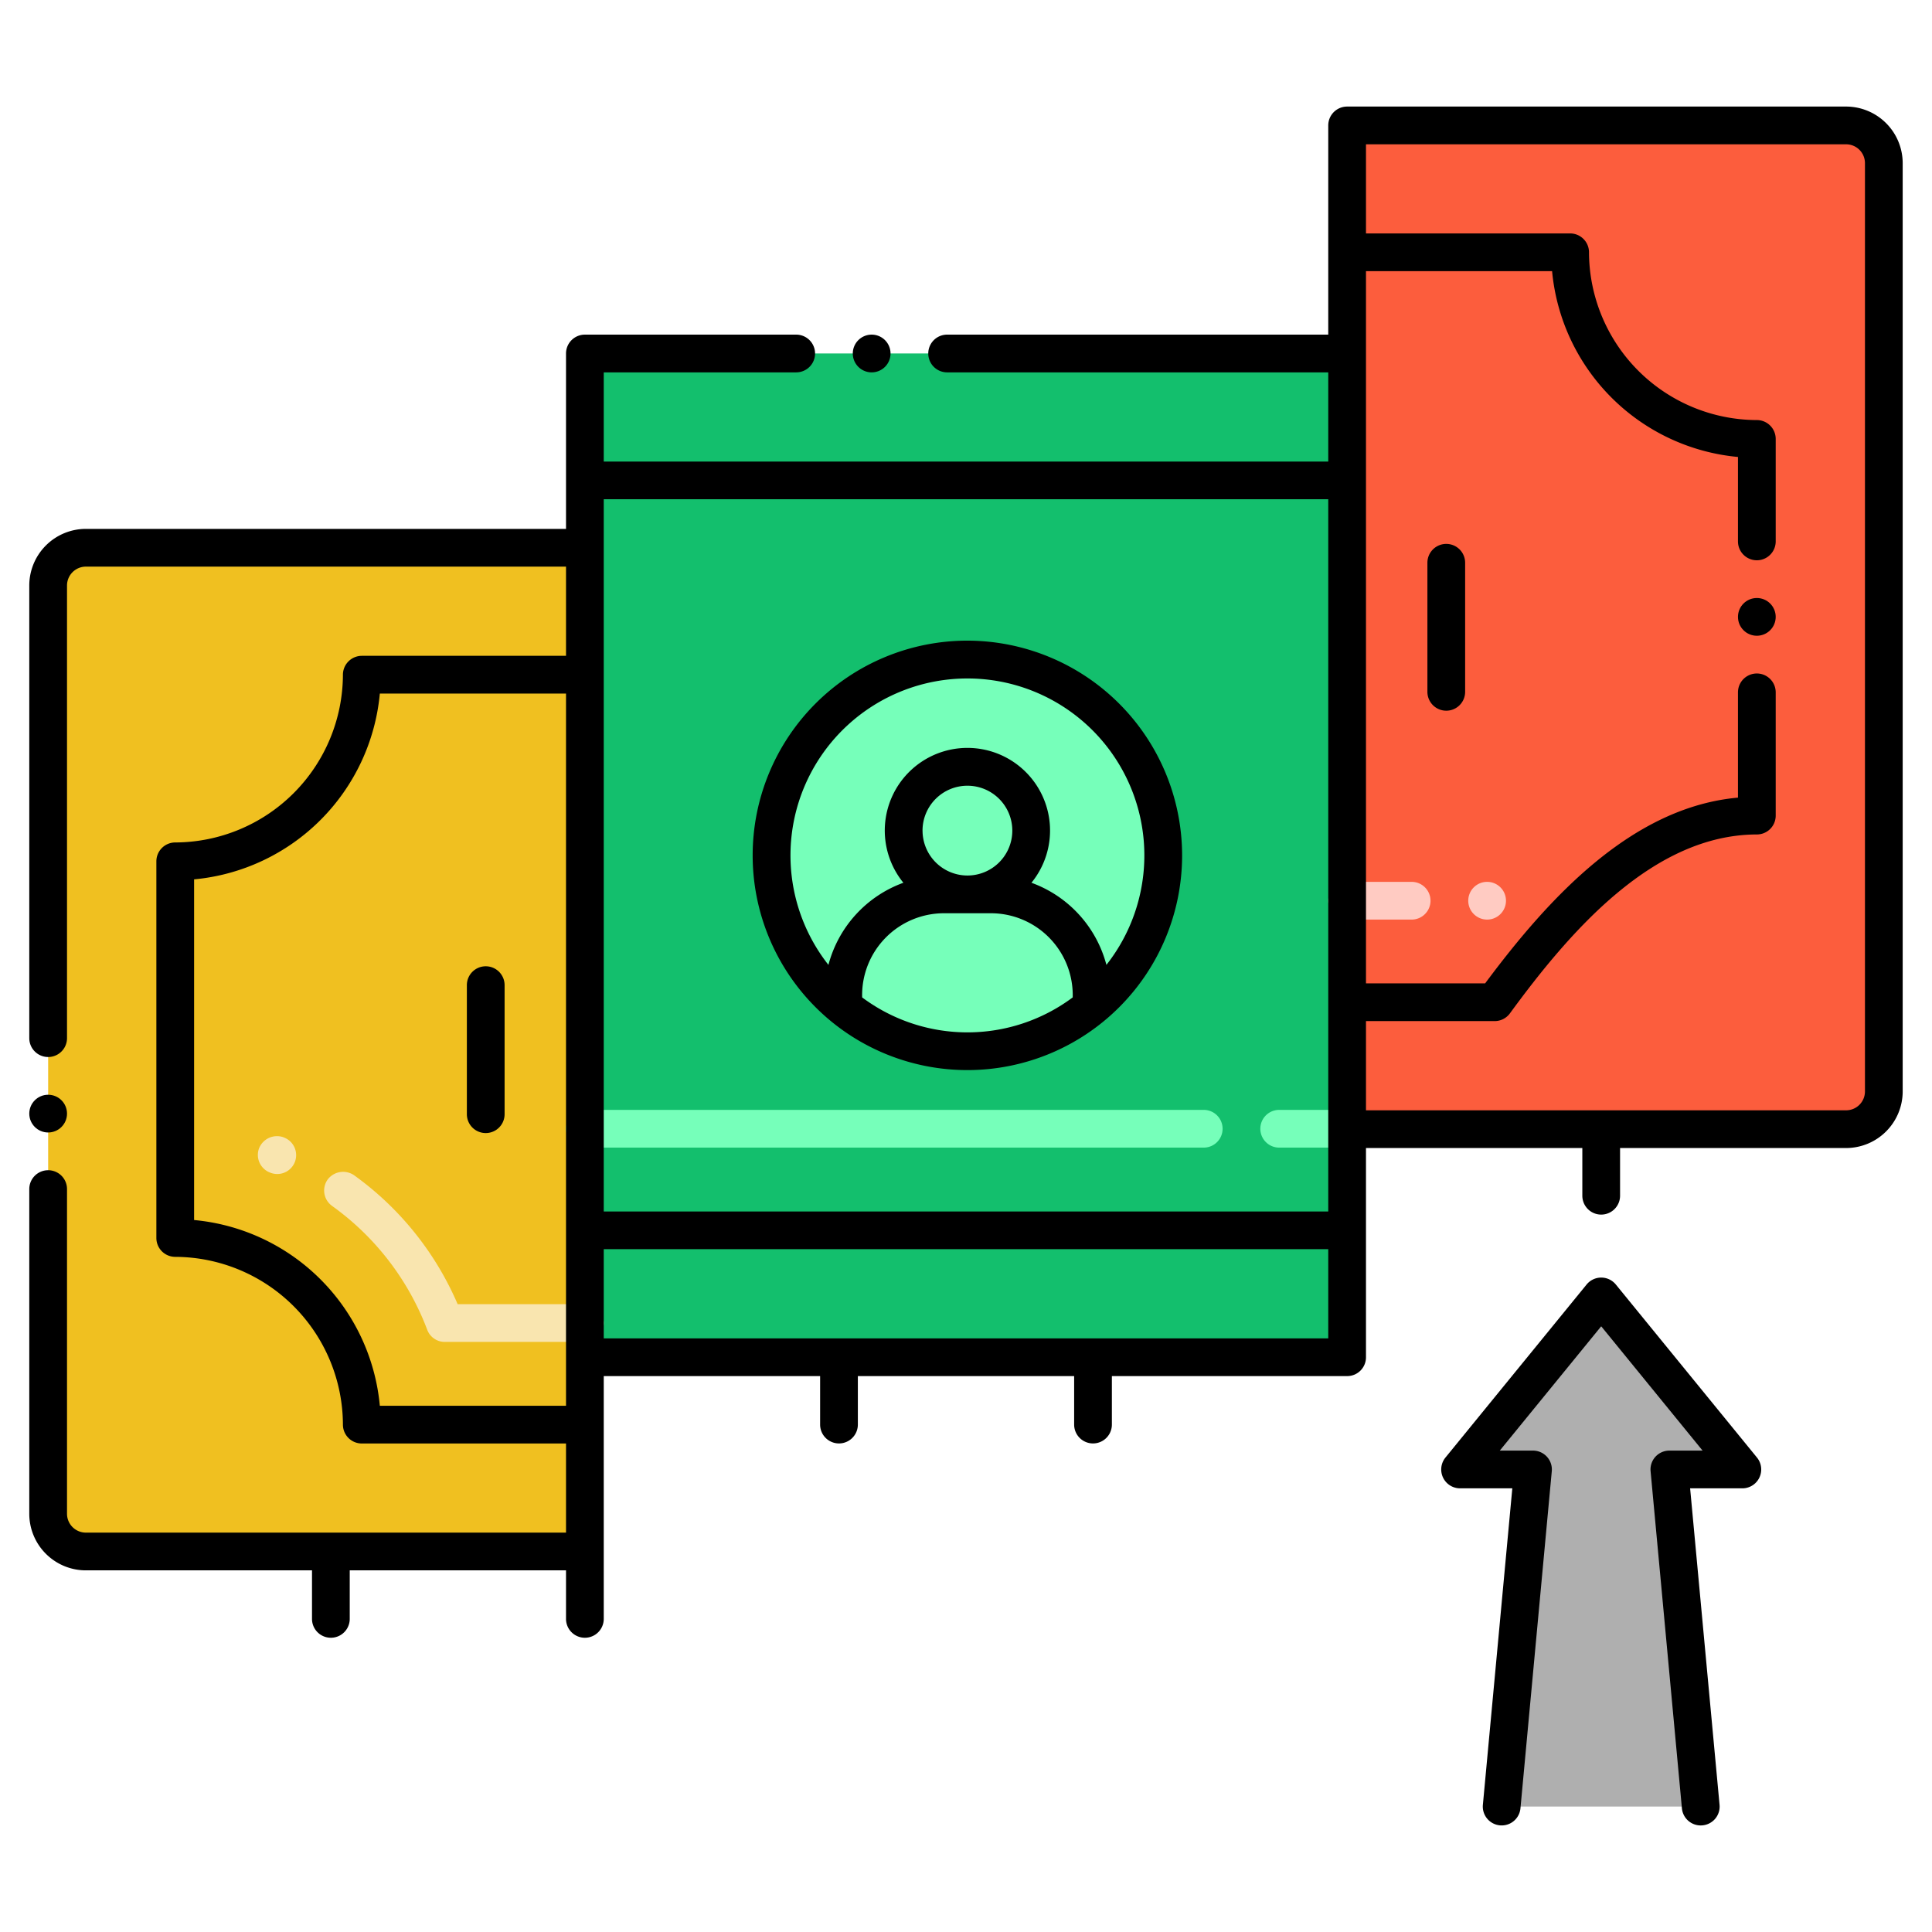 <svg height="512" viewBox="0 0 256 256" width="512" xmlns="http://www.w3.org/2000/svg"><path d="m230.871 194.712-18.704-22.926-18.704 22.926h9.662l-4.151 44.667h26.386l-4.151-44.667z" fill="#afafaf"/><path d="m77.5 46.835v133h101v-133z" fill="#13bf6d"/><path d="m77.5 72.583v133h-66.12a5 5 0 0 1 -5-5v-123a5 5 0 0 1 5-5z" fill="#f0c020"/><path d="m249.62 21.623v123a5 5 0 0 1 -5 5h-66.12v-133h66.12a5 5 0 0 1 5 5z" fill="#fc5d3d"/><path d="m154.136 113.348a25.945 25.945 0 1 1 -25.945-25.959 25.952 25.952 0 0 1 25.945 25.959z" fill="#76ffba"/><path d="m178.5 152.065h-9a2.5 2.5 0 0 1 0-5h9a2.5 2.5 0 0 1 0 5zm-19 0h-82a2.5 2.5 0 0 1 0-5h82a2.5 2.5 0 0 1 0 5z" fill="#76ffba"/><path d="m77.5 177.81h-18.55a2.479 2.479 0 0 1 -2.341-1.61 35.7 35.7 0 0 0 -12.609-16.41.01.01 0 0 0 -.01-.01 2.506 2.506 0 0 1 -.57-3.49 2.566 2.566 0 0 1 3.49-.57 40.911 40.911 0 0 1 13.73 17.09h16.86a2.5 2.5 0 0 1 0 5zm-41.72-22.44a2.5 2.5 0 0 1 -1.45-3.22 2.56 2.56 0 0 1 3.22-1.46l.01.01a2.5 2.5 0 1 1 -1.78 4.67z" fill="#f9e5af"/><path d="m197.05 121.85a2.5 2.5 0 1 1 2.5-2.5 2.5 2.5 0 0 1 -2.5 2.5zm-10 0h-8.55a2.5 2.5 0 0 1 0-5h8.55a2.5 2.5 0 0 1 0 5z" fill="#ffcbc2"/><path d="m225.592 241.869a2.5 2.5 0 0 0 2.258-2.721l-3.9-41.936h6.919a2.5 2.5 0 0 0 1.938-4.081l-18.7-22.925a2.5 2.5 0 0 0 -3.875 0l-18.7 22.925a2.5 2.5 0 0 0 1.938 4.081h6.919l-3.9 41.936a2.5 2.5 0 1 0 4.979.463l4.151-44.668a2.5 2.5 0 0 0 -2.489-2.731h-4.4l13.438-16.471 13.432 16.471h-4.4a2.5 2.5 0 0 0 -2.489 2.731l4.151 44.668a2.5 2.5 0 0 0 2.73 2.258z"/><path d="m113 46.84a2.5 2.5 0 1 0 2.5-2.5 2.5 2.5 0 0 0 -2.5 2.5z"/><path d="m3.88 200.58a7.5 7.5 0 0 0 7.5 7.5h29.962v6.431a2.5 2.5 0 0 0 5 0v-6.431h28.658v6.431a2.5 2.5 0 0 0 5 0v-32.171h28.67v6.423a2.5 2.5 0 0 0 5 0v-6.423h28.66v6.423a2.5 2.5 0 0 0 5 0v-6.423h31.17a2.492 2.492 0 0 0 2.5-2.5v-27.72h28.667v6.32a2.5 2.5 0 0 0 5 0v-6.32h29.949a7.508 7.508 0 0 0 7.5-7.5v-123a7.508 7.508 0 0 0 -7.5-7.5h-66.116a2.5 2.5 0 0 0 -2.5 2.5v27.72h-50.5a2.5 2.5 0 0 0 0 5h50.5v11.82h-96v-11.82h25.5a2.5 2.5 0 0 0 0-5h-28a2.5 2.5 0 0 0 -2.5 2.5v23.24h-63.62a7.509 7.509 0 0 0 -7.5 7.5v59.98a2.5 2.5 0 0 0 5 0v-59.98a2.507 2.507 0 0 1 2.5-2.5h63.62v11.82h-27.061a2.512 2.512 0 0 0 -2.5 2.5 22.3 22.3 0 0 1 -22.219 22.23 2.5 2.5 0 0 0 -2.5 2.5v49.91a2.5 2.5 0 0 0 2.5 2.5 22.307 22.307 0 0 1 22.219 22.23 2.5 2.5 0 0 0 2.5 2.5h27.061v11.81h-63.62a2.5 2.5 0 0 1 -2.5-2.5v-43.02a2.5 2.5 0 0 0 -5 0zm177.12-164.65h24.66a27.266 27.266 0 0 0 24.63 24.62v11.19a2.5 2.5 0 0 0 5 0v-13.58a2.5 2.5 0 0 0 -2.5-2.5 22.312 22.312 0 0 1 -22.24-22.23 2.5 2.5 0 0 0 -2.5-2.5h-27.05v-11.809h63.617a2.5 2.5 0 0 1 2.5 2.5v123a2.5 2.5 0 0 1 -2.5 2.5h-63.617v-11.821h17.05a2.5 2.5 0 0 0 2.019-1.02c8.084-11.056 19.056-23.687 32.721-23.71a2.492 2.492 0 0 0 2.5-2.5v-16.33a2.5 2.5 0 1 0 -5 0v13.95c-14.043 1.262-25.052 13.245-33.5 24.61h-15.79c0-101.665 0-82.2 0-94.37zm-101 30.22h96v94.38h-96zm0 99.37h96v11.82h-96zm-29.67 20.75a27.24 27.24 0 0 0 -24.61-24.61v-45.14a27.252 27.252 0 0 0 24.61-24.62h24.67v94.37z"/><circle cx="6.38" cy="147.56" r="2.5"/><circle cx="232.79" cy="81.74" r="2.5"/><path d="m64.362 128.037a2.5 2.5 0 0 0 -2.5 2.5v17.1a2.5 2.5 0 0 0 5 0v-17.1a2.5 2.5 0 0 0 -2.5-2.5z"/><path d="m191.638 94.171a2.5 2.5 0 0 0 2.5-2.5v-17.101a2.5 2.5 0 1 0 -5 0v17.1a2.5 2.5 0 0 0 2.5 2.501z"/><path d="m128.19 84.889a28.452 28.452 0 1 0 28.446 28.459 28.485 28.485 0 0 0 -28.446-28.459zm13.949 47.273a23.32 23.32 0 0 1 -27.9 0 10.852 10.852 0 0 1 10.839-11.152h6.222a10.851 10.851 0 0 1 10.839 11.152zm-19.9-22.1a5.949 5.949 0 1 1 5.948 5.948 5.954 5.954 0 0 1 -5.945-5.948zm24.366 17.791a15.877 15.877 0 0 0 -9.933-10.883 10.949 10.949 0 1 0 -16.969 0 15.88 15.88 0 0 0 -9.932 10.883 23.445 23.445 0 1 1 36.834 0z"/></svg>
